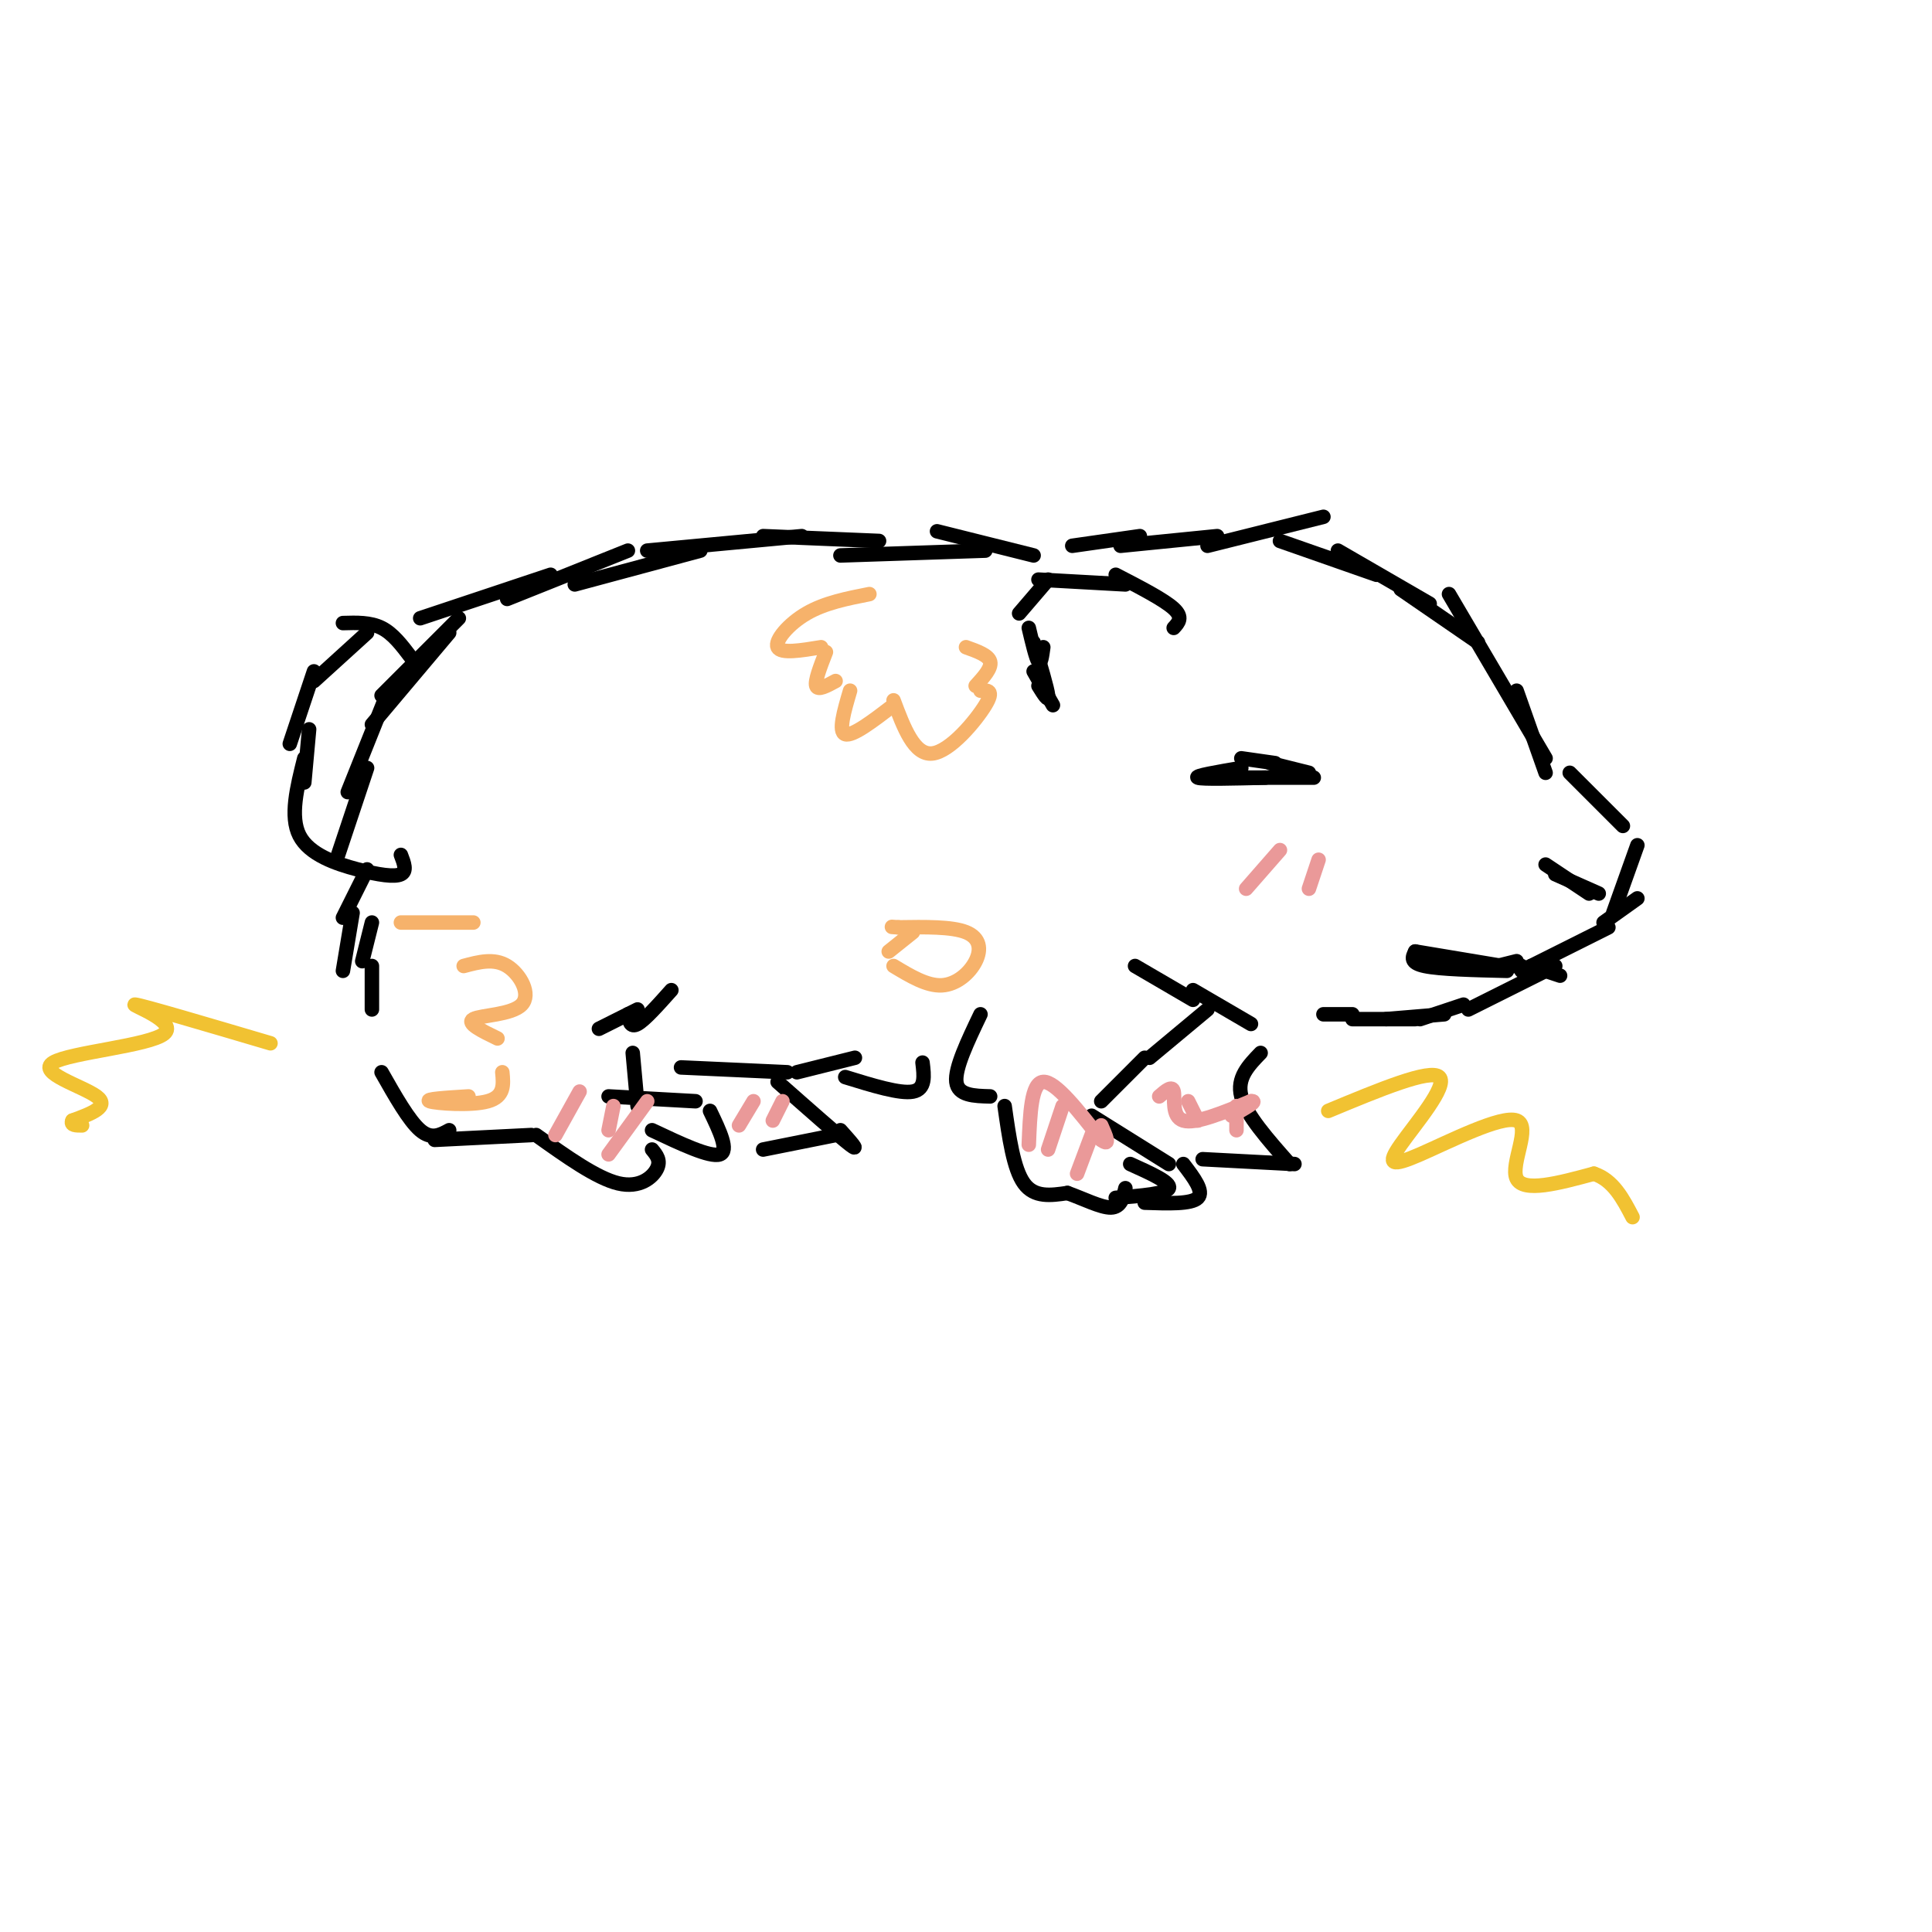 <svg viewBox='0 0 400 400' version='1.1' xmlns='http://www.w3.org/2000/svg' xmlns:xlink='http://www.w3.org/1999/xlink'><g fill='none' stroke='rgb(0,0,0)' stroke-width='3' stroke-linecap='round' stroke-linejoin='round'><path d='M243,130c1.000,-1.083 2.000,-2.167 0,-4c-2.000,-1.833 -7.000,-4.417 -12,-7'/><path d='M233,121c0.000,0.000 -18.000,-1.000 -18,-1'/><path d='M217,120c0.000,0.000 -6.000,7.000 -6,7'/><path d='M213,130c0.750,3.167 1.500,6.333 2,7c0.500,0.667 0.750,-1.167 1,-3'/><path d='M214,133c1.417,4.750 2.833,9.500 3,11c0.167,1.500 -0.917,-0.250 -2,-2'/><path d='M214,139c0.000,0.000 4.000,7.000 4,7'/><path d='M250,113c0.000,0.000 24.000,-6.000 24,-6'/><path d='M265,112c0.000,0.000 20.000,7.000 20,7'/><path d='M277,114c0.000,0.000 19.000,11.000 19,11'/><path d='M290,122c0.000,0.000 16.000,11.000 16,11'/><path d='M300,123c0.000,0.000 20.000,34.000 20,34'/><path d='M314,143c0.000,0.000 6.000,17.000 6,17'/><path d='M325,160c0.000,0.000 11.000,11.000 11,11'/><path d='M339,175c0.000,0.000 -5.000,14.000 -5,14'/><path d='M339,186c0.000,0.000 -7.000,5.000 -7,5'/><path d='M333,192c0.000,0.000 -18.000,9.000 -18,9'/><path d='M322,200c0.000,0.000 -18.000,9.000 -18,9'/><path d='M320,179c0.000,0.000 9.000,6.000 9,6'/><path d='M322,181c0.000,0.000 9.000,4.000 9,4'/><path d='M257,157c0.000,0.000 7.000,1.000 7,1'/><path d='M263,158c0.000,0.000 8.000,2.000 8,2'/><path d='M272,161c0.000,0.000 -16.000,0.000 -16,0'/><path d='M257,159c-4.917,0.833 -9.833,1.667 -9,2c0.833,0.333 7.417,0.167 14,0'/><path d='M314,199c0.000,0.000 -4.000,1.000 -4,1'/><path d='M315,200c0.000,0.000 -10.000,0.000 -10,0'/><path d='M311,200c0.000,0.000 -18.000,-3.000 -18,-3'/><path d='M293,197c-0.583,1.167 -1.167,2.333 2,3c3.167,0.667 10.083,0.833 17,1'/><path d='M317,200c0.000,0.000 6.000,2.000 6,2'/><path d='M303,208c0.000,0.000 -9.000,3.000 -9,3'/><path d='M299,210c0.000,0.000 -12.000,1.000 -12,1'/><path d='M293,211c0.000,0.000 -13.000,0.000 -13,0'/><path d='M280,210c0.000,0.000 -6.000,0.000 -6,0'/><path d='M252,111c0.000,0.000 -20.000,2.000 -20,2'/><path d='M236,111c0.000,0.000 -14.000,2.000 -14,2'/><path d='M214,115c0.000,0.000 -20.000,-5.000 -20,-5'/><path d='M204,114c0.000,0.000 -30.000,1.000 -30,1'/><path d='M182,112c0.000,0.000 -24.000,-1.000 -24,-1'/><path d='M166,111c0.000,0.000 -32.000,3.000 -32,3'/><path d='M145,114c0.000,0.000 -26.000,7.000 -26,7'/><path d='M130,114c0.000,0.000 -25.000,10.000 -25,10'/><path d='M114,119c0.000,0.000 -27.000,9.000 -27,9'/><path d='M95,128c0.000,0.000 -16.000,16.000 -16,16'/><path d='M93,131c0.000,0.000 -16.000,19.000 -16,19'/><path d='M80,144c0.000,0.000 -8.000,20.000 -8,20'/><path d='M76,159c0.000,0.000 -6.000,18.000 -6,18'/><path d='M139,205c-2.750,3.083 -5.500,6.167 -7,7c-1.500,0.833 -1.750,-0.583 -2,-2'/><path d='M132,209c0.000,0.000 -8.000,4.000 -8,4'/><path d='M77,191c0.000,0.000 -2.000,8.000 -2,8'/><path d='M77,200c0.000,0.000 0.000,9.000 0,9'/><path d='M79,222c2.833,5.000 5.667,10.000 8,12c2.333,2.000 4.167,1.000 6,0'/><path d='M126,227c0.000,0.000 18.000,1.000 18,1'/><path d='M147,230c2.000,4.167 4.000,8.333 2,9c-2.000,0.667 -8.000,-2.167 -14,-5'/><path d='M135,238c0.933,1.133 1.867,2.267 1,4c-0.867,1.733 -3.533,4.067 -8,3c-4.467,-1.067 -10.733,-5.533 -17,-10'/><path d='M110,235c0.000,0.000 -20.000,1.000 -20,1'/><path d='M203,210c-2.667,5.583 -5.333,11.167 -5,14c0.333,2.833 3.667,2.917 7,3'/><path d='M208,229c0.917,6.500 1.833,13.000 4,16c2.167,3.000 5.583,2.500 9,2'/><path d='M221,247c3.267,1.156 6.933,3.044 9,3c2.067,-0.044 2.533,-2.022 3,-4'/><path d='M234,241c4.250,1.917 8.500,3.833 8,5c-0.500,1.167 -5.750,1.583 -11,2'/><path d='M245,241c2.167,2.833 4.333,5.667 3,7c-1.333,1.333 -6.167,1.167 -11,1'/><path d='M242,241c0.000,0.000 -16.000,-10.000 -16,-10'/><path d='M228,228c0.000,0.000 9.000,-9.000 9,-9'/><path d='M238,219c0.000,0.000 12.000,-10.000 12,-10'/><path d='M261,218c-2.500,2.583 -5.000,5.167 -4,9c1.000,3.833 5.500,8.917 10,14'/><path d='M268,241c0.000,0.000 -19.000,-1.000 -19,-1'/><path d='M235,200c0.000,0.000 12.000,7.000 12,7'/><path d='M247,205c0.000,0.000 12.000,7.000 12,7'/><path d='M141,221c0.000,0.000 22.000,1.000 22,1'/><path d='M165,222c0.000,0.000 12.000,-3.000 12,-3'/><path d='M175,223c5.667,1.750 11.333,3.500 14,3c2.667,-0.500 2.333,-3.250 2,-6'/><path d='M85,136c-1.833,-2.417 -3.667,-4.833 -6,-6c-2.333,-1.167 -5.167,-1.083 -8,-1'/><path d='M76,131c0.000,0.000 -11.000,10.000 -11,10'/><path d='M65,139c0.000,0.000 -5.000,15.000 -5,15'/><path d='M64,151c0.000,0.000 -1.000,11.000 -1,11'/><path d='M63,157c-1.512,6.024 -3.024,12.048 -1,16c2.024,3.952 7.583,5.833 12,7c4.417,1.167 7.690,1.619 9,1c1.310,-0.619 0.655,-2.310 0,-4'/><path d='M76,180c0.000,0.000 -5.000,10.000 -5,10'/><path d='M73,189c0.000,0.000 -2.000,12.000 -2,12'/><path d='M131,218c0.000,0.000 1.000,11.000 1,11'/><path d='M161,224c6.417,5.667 12.833,11.333 15,13c2.167,1.667 0.083,-0.667 -2,-3'/><path d='M173,235c0.000,0.000 -15.000,3.000 -15,3'/></g>
<g fill='none' stroke='rgb(234,153,153)' stroke-width='3' stroke-linecap='round' stroke-linejoin='round'><path d='M265,176c0.000,0.000 -7.000,8.000 -7,8'/><path d='M273,178c0.000,0.000 -2.000,6.000 -2,6'/></g>
<g fill='none' stroke='rgb(246,178,107)' stroke-width='3' stroke-linecap='round' stroke-linejoin='round'><path d='M180,123c-4.622,0.911 -9.244,1.822 -13,4c-3.756,2.178 -6.644,5.622 -6,7c0.644,1.378 4.822,0.689 9,0'/><path d='M171,135c-1.167,3.000 -2.333,6.000 -2,7c0.333,1.000 2.167,0.000 4,-1'/><path d='M176,143c-1.250,4.250 -2.500,8.500 -1,9c1.500,0.500 5.750,-2.750 10,-6'/><path d='M185,145c2.133,5.689 4.267,11.378 8,11c3.733,-0.378 9.067,-6.822 11,-10c1.933,-3.178 0.467,-3.089 -1,-3'/><path d='M202,142c1.667,-1.833 3.333,-3.667 3,-5c-0.333,-1.333 -2.667,-2.167 -5,-3'/><path d='M83,191c0.000,0.000 15.000,0.000 15,0'/><path d='M96,200c3.137,-0.839 6.274,-1.679 9,0c2.726,1.679 5.042,5.875 3,8c-2.042,2.125 -8.440,2.179 -10,3c-1.560,0.821 1.720,2.411 5,4'/><path d='M104,222c0.244,2.511 0.489,5.022 -3,6c-3.489,0.978 -10.711,0.422 -12,0c-1.289,-0.422 3.356,-0.711 8,-1'/><path d='M189,193c0.000,0.000 -5.000,4.000 -5,4'/><path d='M185,200c3.458,2.083 6.917,4.167 10,4c3.083,-0.167 5.792,-2.583 7,-5c1.208,-2.417 0.917,-4.833 -2,-6c-2.917,-1.167 -8.458,-1.083 -14,-1'/><path d='M186,192c-2.333,-0.167 -1.167,-0.083 0,0'/></g>
<g fill='none' stroke='rgb(234,153,153)' stroke-width='3' stroke-linecap='round' stroke-linejoin='round'><path d='M213,237c0.250,-6.417 0.500,-12.833 3,-13c2.500,-0.167 7.250,5.917 12,12'/><path d='M228,236c2.000,1.500 1.000,-0.750 0,-3'/><path d='M240,227c1.356,-1.178 2.711,-2.356 3,-1c0.289,1.356 -0.489,5.244 2,6c2.489,0.756 8.244,-1.622 14,-4'/><path d='M259,228c1.667,-0.167 -1.167,1.417 -4,3'/><path d='M220,229c0.000,0.000 -3.000,9.000 -3,9'/><path d='M226,235c0.000,0.000 -3.000,8.000 -3,8'/><path d='M246,228c0.000,0.000 2.000,4.000 2,4'/><path d='M256,229c0.000,0.000 0.000,5.000 0,5'/><path d='M120,226c0.000,0.000 -5.000,9.000 -5,9'/><path d='M127,229c0.000,0.000 -1.000,5.000 -1,5'/><path d='M134,228c0.000,0.000 -8.000,11.000 -8,11'/><path d='M156,228c0.000,0.000 -3.000,5.000 -3,5'/><path d='M162,228c0.000,0.000 -2.000,4.000 -2,4'/></g>
<g fill='none' stroke='rgb(241,194,50)' stroke-width='3' stroke-linecap='round' stroke-linejoin='round'><path d='M275,230c10.579,-4.400 21.158,-8.801 23,-7c1.842,1.801 -5.053,9.803 -8,14c-2.947,4.197 -1.944,4.589 4,2c5.944,-2.589 16.831,-8.159 20,-7c3.169,1.159 -1.380,9.045 0,12c1.380,2.955 8.690,0.977 16,-1'/><path d='M330,243c4.000,1.333 6.000,5.167 8,9'/><path d='M56,216c-13.290,-3.927 -26.581,-7.853 -28,-8c-1.419,-0.147 9.032,3.486 6,6c-3.032,2.514 -19.547,3.907 -23,6c-3.453,2.093 6.156,4.884 9,7c2.844,2.116 -1.078,3.558 -5,5'/><path d='M15,232c-0.500,1.000 0.750,1.000 2,1'/></g>
</svg>